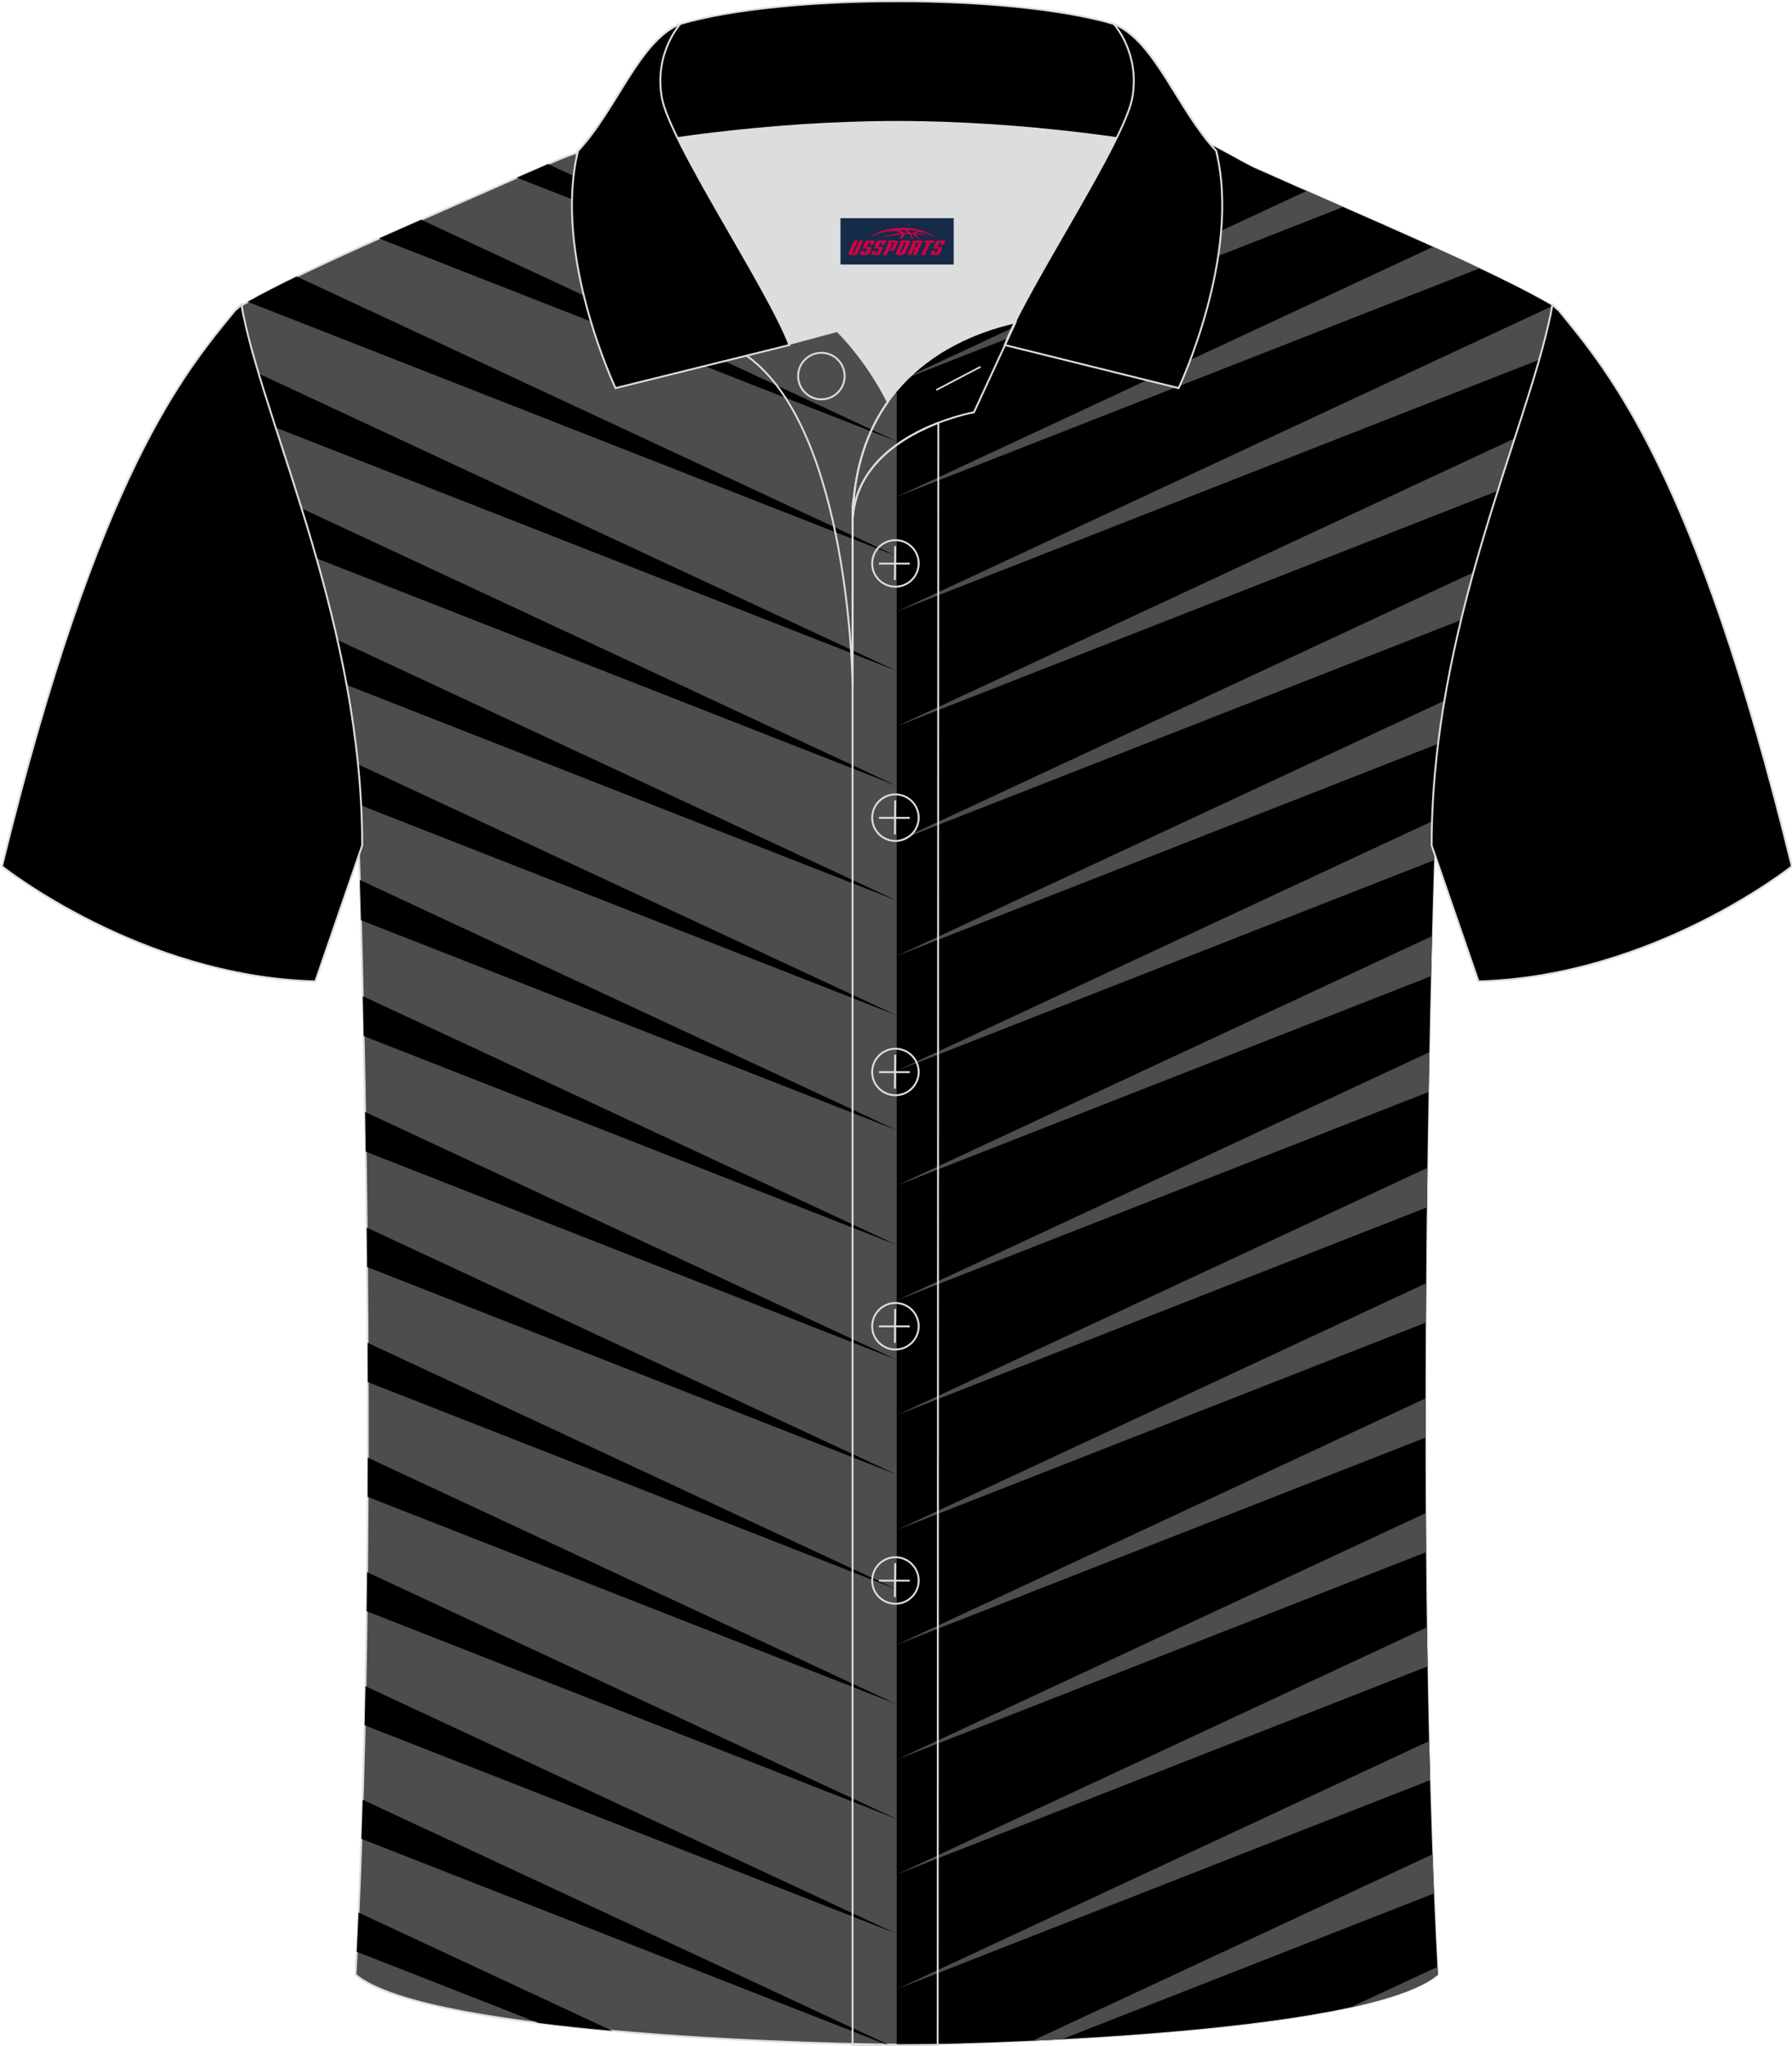 <?xml version="1.0" encoding="utf-8"?>
<!-- Generator: Adobe Illustrator 24.0.1, SVG Export Plug-In . SVG Version: 6.00 Build 0)  -->
<svg xmlns="http://www.w3.org/2000/svg" xmlns:xlink="http://www.w3.org/1999/xlink" version="1.1" id="图层_1" x="0px" y="0px" width="379.8px" height="433.5px" viewBox="0 0 379.92 433.53" enable-background="new 0 0 379.92 433.53" xml:space="preserve">
<g>
	
		<path fill-rule="evenodd" clip-rule="evenodd" fill="#4D4D4D" stroke="#DCDDDD" stroke-width="0.4" stroke-miterlimit="22.926" d="   M266.62,35.84c-3.77-1.51-12.26-7.43-17.26-7.59c-52.91-1.61-92.24,7.17-123.61,3.52c-3.03-0.35-10.6,3.52-15.24,5.42   C89.26,46.62,62.62,57.8,50.4,65.14c4.3,24.75,25.68,67.17,25.68,114.93c0,0,4.7,137.05-0.7,238.34   c15.66,13.14,104.97,14.84,114.72,14.81c9.76,0.03,99.06-1.67,114.72-14.81c-5.4-101.29-0.7-238.34-0.7-238.34   c0-47.75,21.39-90.18,25.68-114.92C316.96,57.44,288.29,45.52,266.62,35.84z"/>
	<g>
		<path fill-rule="evenodd" clip-rule="evenodd" d="M190.1,117.8L62.9,58.54c-3.94,1.91-7.46,3.72-10.38,5.36L190.1,117.8z"/>
		<path fill-rule="evenodd" clip-rule="evenodd" d="M190.1,142.12L53.71,78.59c1.06,3.62,2.28,7.46,3.58,11.51L190.1,142.12z"/>
		<path fill-rule="evenodd" clip-rule="evenodd" d="M190.1,166.45L62.76,107.13c1.09,3.47,2.17,7.04,3.23,10.7L190.1,166.45z"/>
		<path fill-rule="evenodd" clip-rule="evenodd" d="M190.1,190.78L70.51,135.07c0.73,3.17,1.41,6.39,2.04,9.66L190.1,190.78z"/>
		<path fill-rule="evenodd" clip-rule="evenodd" d="M190.1,215.11L75.06,161.52c0.31,2.91,0.56,5.85,0.73,8.81L190.1,215.11z"/>
		<path fill-rule="evenodd" clip-rule="evenodd" d="M190.1,239.44L76.29,186.42c0.07,2.28,0.15,5.15,0.24,8.53L190.1,239.44z"/>
		<path fill-rule="evenodd" clip-rule="evenodd" d="M190.1,263.76L76.92,211.04c0.06,2.68,0.12,5.5,0.18,8.46L190.1,263.76z"/>
		<path fill-rule="evenodd" clip-rule="evenodd" d="M190.1,288.09l-112.69-52.5c0.05,2.73,0.09,5.53,0.13,8.4L190.1,288.09z"/>
		<path fill-rule="evenodd" clip-rule="evenodd" d="M190.1,312.42L77.75,260.08c0.03,2.74,0.06,5.53,0.08,8.36L190.1,312.42z"/>
		<path fill-rule="evenodd" clip-rule="evenodd" d="M190.1,336.75L77.94,284.5c0.01,2.75,0.02,5.52,0.03,8.32L190.1,336.75z"/>
		<path fill-rule="evenodd" clip-rule="evenodd" d="M190.1,361.08L77.97,308.84c-0.01,2.75-0.02,5.52-0.03,8.3L190.1,361.08z"/>
		<path fill-rule="evenodd" clip-rule="evenodd" d="M190.1,385.4L77.83,333.1c-0.03,2.76-0.06,5.52-0.1,8.28L190.1,385.4z"/>
		<path fill-rule="evenodd" clip-rule="evenodd" d="M190.1,409.73L77.48,357.27c-0.05,2.76-0.11,5.52-0.17,8.28L190.1,409.73z"/>
		<path fill-rule="evenodd" clip-rule="evenodd" d="M188.26,433.2L76.9,381.33c-0.08,2.77-0.17,5.54-0.27,8.29L187.9,433.2H188.26z"/>
		<path fill-rule="evenodd" clip-rule="evenodd" d="M129.81,430.3l-53.79-25.06c-0.12,2.79-0.25,5.56-0.39,8.3l38.53,15.09    C119.24,429.28,124.51,429.83,129.81,430.3z"/>
		<path fill-rule="evenodd" clip-rule="evenodd" d="M190.1,93.47L89.3,46.51c-3.01,1.33-6.01,2.65-8.95,3.96L190.1,93.47z"/>
		<path fill-rule="evenodd" clip-rule="evenodd" d="M190.1,69.14l-73.91-34.43c-2.04,0.89-4.04,1.8-5.67,2.47l-0.94,0.42    L190.1,69.14z"/>
		<path fill-rule="evenodd" clip-rule="evenodd" d="M190.1,44.81l-27.57-12.84c-1.54,0.09-3.05,0.18-4.56,0.26L190.1,44.81z"/>
	</g>
	<path fill-rule="evenodd" clip-rule="evenodd" d="M190.1,29.98v100.04v303.19c9.76,0.03,99.06-1.67,114.72-14.81   c-5.4-101.29-0.7-238.34-0.7-238.34c0-47.75,21.39-90.18,25.68-114.92c-12.84-7.7-41.5-19.62-63.17-29.31   c-3.77-1.51-12.26-7.43-17.26-7.59C227.4,27.58,207.78,28.7,190.1,29.98z"/>
	<g>
		<path fill-rule="evenodd" clip-rule="evenodd" fill="#4D4D4D" d="M190.1,105.22l113.69-52.96c3.44,1.55,6.76,3.08,9.88,4.56    L190.1,105.22z"/>
		<path fill-rule="evenodd" clip-rule="evenodd" fill="#4D4D4D" d="M190.1,129.55l139.07-64.78c0.21,0.13,0.42,0.25,0.63,0.37    c-0.56,3.26-1.43,6.82-2.5,10.66L190.1,129.55z"/>
		<path fill-rule="evenodd" clip-rule="evenodd" fill="#4D4D4D" d="M190.1,153.88l132.09-61.53c-1.16,3.59-2.38,7.33-3.62,11.21    L190.1,153.88z"/>
		<path fill-rule="evenodd" clip-rule="evenodd" fill="#4D4D4D" d="M190.1,178.2l123.27-57.42c-0.93,3.33-1.84,6.73-2.69,10.19    L190.1,178.2z"/>
		<path fill-rule="evenodd" clip-rule="evenodd" fill="#4D4D4D" d="M190.1,202.53l116.95-54.48c-0.53,3.04-1,6.11-1.41,9.22    L190.1,202.53z"/>
		<path fill-rule="evenodd" clip-rule="evenodd" fill="#4D4D4D" d="M190.1,226.86l114.14-53.17c-0.08,2.11-0.13,4.23-0.13,6.37    l-0.07,2.17L190.1,226.86z"/>
		<path fill-rule="evenodd" clip-rule="evenodd" fill="#4D4D4D" d="M190.1,251.19l113.49-52.87c-0.07,2.59-0.14,5.43-0.21,8.49    L190.1,251.19z"/>
		<path fill-rule="evenodd" clip-rule="evenodd" fill="#4D4D4D" d="M190.1,275.52l112.93-52.6c-0.05,2.71-0.11,5.52-0.16,8.43    L190.1,275.52z"/>
		<path fill-rule="evenodd" clip-rule="evenodd" fill="#4D4D4D" d="M190.1,299.84l112.51-52.41c-0.04,2.74-0.07,5.53-0.11,8.38    L190.1,299.84z"/>
		<path fill-rule="evenodd" clip-rule="evenodd" fill="#4D4D4D" d="M190.1,324.17l112.24-52.29c-0.02,2.75-0.04,5.53-0.06,8.34    L190.1,324.17z"/>
		<path fill-rule="evenodd" clip-rule="evenodd" fill="#4D4D4D" d="M190.1,348.5l112.13-52.23c0,2.75-0.01,5.52,0,8.31L190.1,348.5z    "/>
		<path fill-rule="evenodd" clip-rule="evenodd" fill="#4D4D4D" d="M190.1,372.83l112.17-52.25c0.02,2.75,0.03,5.52,0.06,8.29    L190.1,372.83z"/>
		<path fill-rule="evenodd" clip-rule="evenodd" fill="#4D4D4D" d="M190.1,397.16l112.41-52.36c0.04,2.76,0.08,5.52,0.13,8.28    L190.1,397.16z"/>
		<path fill-rule="evenodd" clip-rule="evenodd" fill="#4D4D4D" d="M190.1,421.48l112.87-52.58c0.07,2.77,0.14,5.53,0.22,8.28    L190.1,421.48z"/>
		<path fill-rule="evenodd" clip-rule="evenodd" fill="#4D4D4D" d="M218.93,432.38l84.76-39.48c0.1,2.78,0.21,5.54,0.32,8.29    l-78.84,30.88C223.04,432.19,220.95,432.29,218.93,432.38z"/>
		<path fill-rule="evenodd" clip-rule="evenodd" fill="#4D4D4D" d="M286.32,425.32l18.41-8.57c0.03,0.55,0.06,1.11,0.09,1.66    C301.49,421.19,294.83,423.46,286.32,425.32z"/>
		<path fill-rule="evenodd" clip-rule="evenodd" fill="#4D4D4D" d="M190.1,80.89l86.88-40.47c2.55,1.12,5.15,2.26,7.76,3.4    L190.1,80.89z"/>
		<path fill-rule="evenodd" clip-rule="evenodd" fill="#4D4D4D" d="M190.1,56.56l60.49-28.18c1.77,0.32,3.83,1.16,5.91,2.17    L190.1,56.56z"/>
		<polygon fill-rule="evenodd" clip-rule="evenodd" fill="#4D4D4D" points="190.1,32.24 195.81,29.58 197.11,29.49   "/>
	</g>
	<path fill-rule="evenodd" clip-rule="evenodd" d="M190.1,44.81l-27.57-12.84c-1.54,0.09-3.05,0.18-4.56,0.26L190.1,44.81z"/>
	<path fill-rule="evenodd" clip-rule="evenodd" fill="#4D4D4D" d="M190.1,56.56l60.49-28.18c1.77,0.32,3.83,1.16,5.91,2.17   L190.1,56.56z"/>
	<polygon fill-rule="evenodd" clip-rule="evenodd" fill="#4D4D4D" points="190.1,32.24 195.81,29.58 197.11,29.49  "/>
	<path fill-rule="evenodd" clip-rule="evenodd" stroke="#DCDDDD" stroke-width="0.4" stroke-miterlimit="22.926" d="M329.13,64.54   c-0.01,0.08-0.2,1.05-0.4,2.1c-5.19,25.04-25.21,66.25-25.21,112.45l0,0c2.75,8.02,9.94,28.83,9.94,28.83   c37.14-1.02,66.43-24.39,66.43-24.39c-20.38-83.49-38.88-104.9-49.41-117.79C330.4,65.67,329.19,64.62,329.13,64.54z"/>
	<path fill-rule="evenodd" clip-rule="evenodd" stroke="#DCDDDD" stroke-width="0.4" stroke-miterlimit="22.926" d="M51.18,64.54   c0.01,0.08,0.2,1.05,0.4,2.1c5.19,25.04,25.21,66.25,25.21,112.45l0,0c-2.75,8.02-9.94,28.83-9.94,28.83   c-37.14-1.02-66.43-24.39-66.43-24.39c20.37-83.49,38.87-104.9,49.41-117.79C49.91,65.67,51.12,64.62,51.18,64.54z"/>
	<path fill-rule="evenodd" clip-rule="evenodd" fill="#DCDDDD" d="M188.21,85.11c6.44-9.11,16.35-14.37,26.94-16.84   c5.24-10.64,16.09-27.82,21.62-39.14c-26.77-6.52-66.38-6.52-93.15,0c6.43,13.14,20,34.17,23.66,43.71l10.22-2.75   C177.49,70.09,183.49,75.76,188.21,85.11z"/>
	<path fill="none" stroke="#DCDDDD" stroke-width="0.4" stroke-miterlimit="10" d="M158.23,75.28l19.26-5.19c0,0,6,5.67,10.72,15.03   c-3.78,5.35-6.37,12.04-7.18,20.26c-0.14,0.74-0.24,1.47-0.28,2.18v3.57v33.98C180.75,145.1,180.22,90.85,158.23,75.28z"/>
	<path fill="none" stroke="#DCDDDD" stroke-width="0.4" stroke-miterlimit="10" d="M180.75,107.56v3.57c0-1.99,0.1-3.91,0.28-5.75   C180.88,106.12,180.79,106.85,180.75,107.56L180.75,107.56z M180.75,111.13v322.2h18.04l0.14-343.78   C191.33,92.48,180.75,98.79,180.75,111.13z"/>
	<path fill-rule="evenodd" clip-rule="evenodd" stroke="#DCDDDD" stroke-width="0.4" stroke-miterlimit="10" d="M122.27,33.11   c13.39-3.26,40.91-7.33,67.91-7.33s54.52,4.07,67.91,7.33l-0.28-1.2c-8.22-8.78-12.93-23.33-21.69-26.89   C225.19,1.8,207.69,0.2,190.19,0.2c-17.51,0-35.01,1.61-45.95,4.82c-8.77,3.57-13.47,18.11-21.69,26.89L122.27,33.11z"/>
	<path fill-rule="evenodd" clip-rule="evenodd" stroke="#DCDDDD" stroke-width="0.4" stroke-miterlimit="10" d="M144.24,5.02   c0,0-5.58,6.05-3.94,15.53c1.63,9.49,22.57,40.53,27.06,52.51l-36.86,9.13c0,0-13.39-28.22-7.95-50.28   C130.78,23.13,135.48,8.59,144.24,5.02z"/>
	<path fill-rule="evenodd" clip-rule="evenodd" stroke="#DCDDDD" stroke-width="0.4" stroke-miterlimit="10" d="M236.13,5.02   c0,0,5.58,6.05,3.95,15.53c-1.63,9.49-22.57,40.53-27.06,52.51l36.86,9.13c0,0,13.39-28.22,7.95-50.28   C249.6,23.13,244.89,8.59,236.13,5.02z"/>
	<path fill="none" stroke="#DCDDDD" stroke-width="0.4" stroke-miterlimit="10" d="M174.14,84.57c2.72,0,4.93-2.21,4.93-4.93   s-2.21-4.93-4.93-4.93c-2.72,0-4.93,2.21-4.93,4.93S171.43,84.57,174.14,84.57z"/>
	<path fill="none" stroke="#DCDDDD" stroke-width="0.4" stroke-miterlimit="10" d="M215.3,68.24l-8.81,19.07   c0,0-25.75,4.58-25.75,23.82C180.75,84.95,197.02,72.44,215.3,68.24z"/>
	
	<line fill="none" stroke="#DCDDDD" stroke-width="0.36" stroke-miterlimit="10" x1="207.89" y1="77.67" x2="198.5" y2="82.59"/>
	<g>
		<g>
			<path fill="none" stroke="#DCDDDD" stroke-width="0.402" stroke-miterlimit="10" d="M189.84,124.27c2.71,0,4.93-2.22,4.93-4.93     s-2.23-4.93-4.93-4.93c-2.71,0-4.93,2.22-4.93,4.93C184.89,122.06,187.11,124.27,189.84,124.27z"/>
			
				<line fill="none" stroke="#DCDDDD" stroke-width="0.402" stroke-miterlimit="10" x1="189.79" y1="115.68" x2="189.72" y2="122.88"/>
			
				<line fill="none" stroke="#DCDDDD" stroke-width="0.402" stroke-miterlimit="10" x1="186.34" y1="119.38" x2="192.88" y2="119.38"/>
		</g>
		<g>
			<path fill="none" stroke="#DCDDDD" stroke-width="0.402" stroke-miterlimit="10" d="M189.84,178.15c2.71,0,4.93-2.22,4.93-4.93     c0-2.71-2.23-4.93-4.93-4.93c-2.71,0-4.93,2.22-4.93,4.93C184.89,175.94,187.11,178.15,189.84,178.15z"/>
			
				<line fill="none" stroke="#DCDDDD" stroke-width="0.402" stroke-miterlimit="10" x1="189.79" y1="169.56" x2="189.72" y2="176.76"/>
			
				<line fill="none" stroke="#DCDDDD" stroke-width="0.402" stroke-miterlimit="10" x1="186.34" y1="173.26" x2="192.88" y2="173.26"/>
		</g>
		<g>
			<path fill="none" stroke="#DCDDDD" stroke-width="0.402" stroke-miterlimit="10" d="M189.84,232.04c2.71,0,4.93-2.22,4.93-4.93     c0-2.71-2.23-4.93-4.93-4.93c-2.71,0-4.93,2.22-4.93,4.93C184.89,229.82,187.11,232.04,189.84,232.04z"/>
			
				<line fill="none" stroke="#DCDDDD" stroke-width="0.402" stroke-miterlimit="10" x1="189.79" y1="223.45" x2="189.72" y2="230.64"/>
			
				<line fill="none" stroke="#DCDDDD" stroke-width="0.402" stroke-miterlimit="10" x1="186.34" y1="227.14" x2="192.88" y2="227.14"/>
		</g>
		<g>
			<path fill="none" stroke="#DCDDDD" stroke-width="0.402" stroke-miterlimit="10" d="M189.84,285.92c2.71,0,4.93-2.22,4.93-4.93     s-2.23-4.93-4.93-4.93c-2.71,0-4.93,2.22-4.93,4.93C184.89,283.7,187.11,285.92,189.84,285.92z"/>
			
				<line fill="none" stroke="#DCDDDD" stroke-width="0.402" stroke-miterlimit="10" x1="189.79" y1="277.33" x2="189.72" y2="284.52"/>
			
				<line fill="none" stroke="#DCDDDD" stroke-width="0.402" stroke-miterlimit="10" x1="186.34" y1="281.02" x2="192.88" y2="281.02"/>
		</g>
		<g>
			<path fill="none" stroke="#DCDDDD" stroke-width="0.402" stroke-miterlimit="10" d="M189.84,339.8c2.71,0,4.93-2.22,4.93-4.93     s-2.23-4.93-4.93-4.93c-2.71,0-4.93,2.22-4.93,4.93C184.89,337.58,187.11,339.8,189.84,339.8z"/>
			
				<line fill="none" stroke="#DCDDDD" stroke-width="0.402" stroke-miterlimit="10" x1="189.79" y1="331.21" x2="189.72" y2="338.4"/>
			
				<line fill="none" stroke="#DCDDDD" stroke-width="0.402" stroke-miterlimit="10" x1="186.34" y1="334.9" x2="192.88" y2="334.9"/>
		</g>
	</g>
</g>
<g id="tag_logo">
	<rect y="46.18" fill="#162B48" width="24" height="9.818" x="178.19"/>
	<g>
		<path fill="#D30044" d="M194.15,49.37l0.005-0.011c0.131-0.311,1.085-0.262,2.351,0.071c0.715,0.24,1.44,0.54,2.193,0.9    c-0.218-0.147-0.447-0.289-0.682-0.42l0.011,0.005l-0.011-0.005c-1.478-0.845-3.218-1.418-5.1-1.62    c-1.282-0.115-1.658-0.082-2.411-0.055c-2.449,0.142-4.68,0.905-6.458,2.095c1.26-0.638,2.722-1.075,4.195-1.336    c1.467-0.18,2.476-0.033,2.771,0.344c-1.691,0.175-3.469,0.633-4.555,1.075c1.156-0.338,2.967-0.665,4.647-0.813    c0.016,0.251-0.115,0.567-0.415,0.96h0.475c0.376-0.382,0.584-0.725,0.595-1.004c0.333-0.022,0.66-0.033,0.971-0.033    C192.98,49.81,193.19,50.16,193.39,50.55h0.262c-0.125-0.344-0.295-0.687-0.518-1.036c0.207,0,0.393,0.005,0.567,0.011    c0.104,0.267,0.496,0.66,1.058,1.025h0.245c-0.442-0.365-0.753-0.753-0.835-1.004c1.047,0.065,1.696,0.224,2.885,0.513    C195.97,49.63,195.23,49.46,194.15,49.37z M191.71,49.28c-0.164-0.295-0.655-0.485-1.402-0.551    c0.464-0.033,0.922-0.055,1.364-0.055c0.311,0.147,0.589,0.344,0.84,0.589C192.25,49.26,191.98,49.27,191.71,49.28z M193.69,49.33c-0.224-0.016-0.458-0.027-0.715-0.044c-0.147-0.202-0.311-0.398-0.502-0.6c0.082,0,0.164,0.005,0.24,0.011    c0.72,0.033,1.429,0.125,2.138,0.273C194.18,48.93,193.8,49.09,193.69,49.33z"/>
		<path fill="#D30044" d="M181.11,50.91L179.94,53.46C179.76,53.83,180.03,53.97,180.51,53.97l0.873,0.005    c0.115,0,0.251-0.049,0.327-0.175l1.342-2.891H182.27L181.05,53.54H180.88c-0.147,0-0.185-0.033-0.147-0.125l1.156-2.504H181.11L181.11,50.91z M182.97,52.26h1.271c0.36,0,0.584,0.125,0.442,0.425L184.21,53.72C184.11,53.94,183.84,53.97,183.61,53.97H182.69c-0.267,0-0.442-0.136-0.349-0.333l0.235-0.513h0.742L183.14,53.5C183.12,53.55,183.16,53.56,183.22,53.56h0.18    c0.082,0,0.125-0.016,0.147-0.071l0.376-0.813c0.011-0.022,0.011-0.044-0.055-0.044H182.8L182.97,52.26L182.97,52.26z M183.79,52.19h-0.78l0.475-1.025c0.098-0.218,0.338-0.256,0.578-0.256H185.51L185.12,51.75L184.34,51.87l0.262-0.562H184.31c-0.082,0-0.12,0.016-0.147,0.071L183.79,52.19L183.79,52.19z M185.38,52.26L185.21,52.63h1.069c0.06,0,0.06,0.016,0.049,0.044    L185.95,53.49C185.93,53.54,185.89,53.56,185.81,53.56H185.63c-0.055,0-0.104-0.011-0.082-0.06l0.175-0.376H184.98L184.75,53.64C184.65,53.83,184.83,53.97,185.1,53.97h0.916c0.24,0,0.502-0.033,0.605-0.251l0.475-1.031c0.142-0.3-0.082-0.425-0.442-0.425H185.38L185.38,52.26z M186.19,52.19l0.371-0.818c0.022-0.055,0.06-0.071,0.147-0.071h0.295L186.74,51.86l0.791-0.115l0.387-0.845H186.47c-0.24,0-0.48,0.038-0.578,0.256L185.42,52.19L186.19,52.19L186.19,52.19z M188.59,52.65h0.278c0.087,0,0.153-0.022,0.202-0.115    l0.496-1.075c0.033-0.076-0.011-0.12-0.125-0.12H188.04l0.431-0.431h1.522c0.355,0,0.485,0.153,0.393,0.355l-0.676,1.445    c-0.06,0.125-0.175,0.333-0.644,0.327l-0.649-0.005L187.98,53.97H187.2l1.178-2.558h0.785L188.59,52.65L188.59,52.65z     M191.18,53.46c-0.022,0.049-0.06,0.076-0.142,0.076h-0.191c-0.082,0-0.109-0.027-0.082-0.076l0.944-2.051h-0.785l-0.987,2.138    c-0.125,0.273,0.115,0.415,0.453,0.415h0.72c0.327,0,0.649-0.071,0.769-0.322l1.085-2.384c0.093-0.202-0.06-0.355-0.415-0.355    h-1.533l-0.431,0.431h1.38c0.115,0,0.164,0.033,0.131,0.104L191.18,53.46L191.18,53.46z M193.9,52.33h0.278    c0.087,0,0.158-0.022,0.202-0.115l0.344-0.753c0.033-0.076-0.011-0.12-0.125-0.12h-1.402l0.425-0.431h1.527    c0.355,0,0.485,0.153,0.393,0.355l-0.529,1.124c-0.044,0.093-0.147,0.18-0.393,0.18c0.224,0.011,0.256,0.158,0.175,0.327    l-0.496,1.075h-0.785l0.54-1.167c0.022-0.055-0.005-0.087-0.104-0.087h-0.235L193.13,53.97h-0.785l1.178-2.558h0.785L193.9,52.33L193.9,52.33z M196.47,51.42L195.29,53.97h0.785l1.184-2.558H196.47L196.47,51.42z M197.98,51.35l0.202-0.431h-2.1l-0.295,0.431    H197.98L197.98,51.35z M197.96,52.26h1.271c0.36,0,0.584,0.125,0.442,0.425l-0.475,1.031c-0.104,0.218-0.371,0.251-0.605,0.251    h-0.916c-0.267,0-0.442-0.136-0.349-0.333l0.235-0.513h0.742L198.13,53.5c-0.022,0.049,0.022,0.06,0.082,0.06h0.18    c0.082,0,0.125-0.016,0.147-0.071l0.376-0.813c0.011-0.022,0.011-0.044-0.049-0.044h-1.069L197.96,52.26L197.96,52.26z     M198.77,52.19H197.99l0.475-1.025c0.098-0.218,0.338-0.256,0.578-0.256h1.451l-0.387,0.845l-0.791,0.115l0.262-0.562h-0.295    c-0.082,0-0.12,0.016-0.147,0.071L198.77,52.19z"/>
	</g>
</g>
</svg>